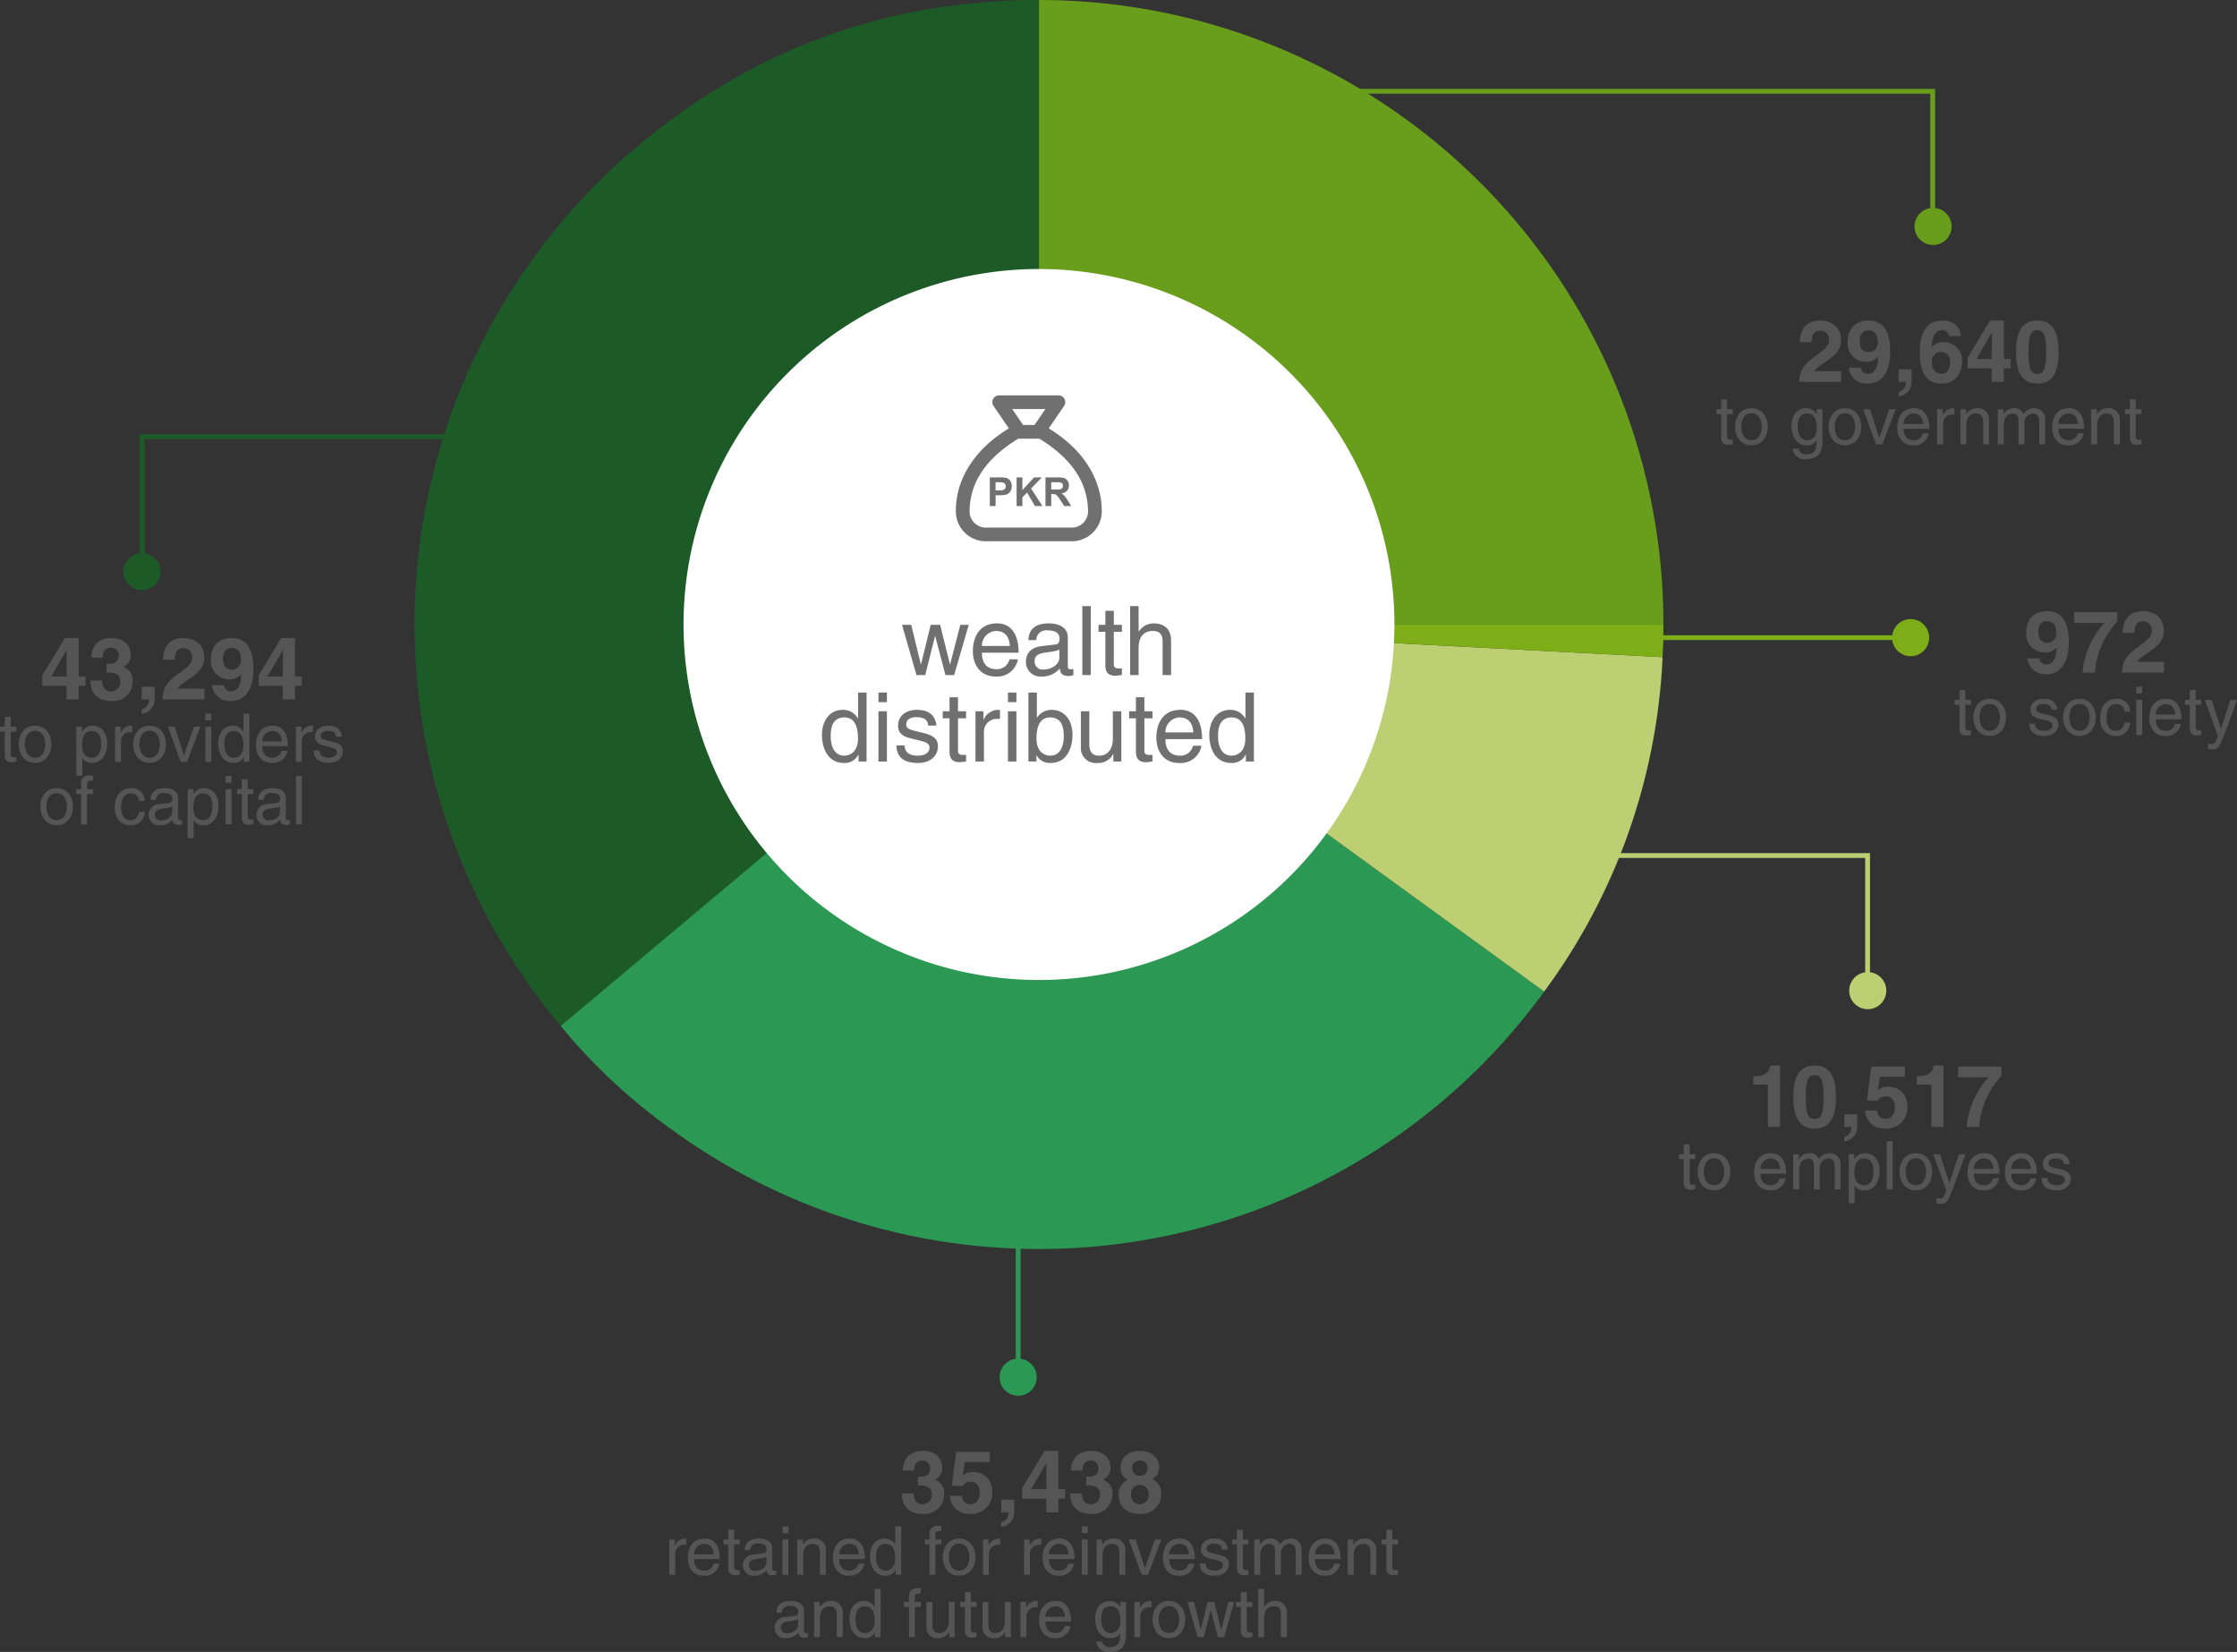 <svg xmlns="http://www.w3.org/2000/svg" width="465.719" height="343.879" viewBox="0 0 465.719 343.879">
  <rect x="0" y="0" width="465.719" height="343.879" fill="#333333" stroke="none"/>
  <g id="Group_1559" data-name="Group 1559" transform="translate(-4375.153 -6014)">
    <g id="Group_1524" data-name="Group 1524" transform="translate(4461.458 6014)">
      <g id="Group_338" data-name="Group 338" transform="translate(0 0)">
        <g id="Group_337" data-name="Group 337">
          <path id="Path_6915" data-name="Path 6915" d="M774.057,1518.4l-99.584,83.561A130,130,0,0,1,690.5,1418.814c24.2-20.3,51.97-30.412,83.561-30.412Z" transform="translate(-644.056 -1388.401)" fill="#1c5b27"/>
        </g>
      </g>
      <g id="Group_340" data-name="Group 340" transform="translate(30.418 129.999)">
        <g id="Group_339" data-name="Group 339">
          <path id="Path_6916" data-name="Path 6916" d="M758.259,1450.881l105.173,76.41a130,130,0,0,1-181.582,28.761,120.058,120.058,0,0,1-23.174-21.609Z" transform="translate(-658.675 -1450.881)" fill="#2b9953"/>
        </g>
      </g>
      <g id="Group_342" data-name="Group 342" transform="translate(130.002 129.999)">
        <g id="Group_341" data-name="Group 341">
          <path id="Path_6917" data-name="Path 6917" d="M706.537,1450.881l129.822,6.8a126.564,126.564,0,0,1-24.649,69.608Z" transform="translate(-706.537 -1450.881)" fill="#bccf73"/>
        </g>
      </g>
      <g id="Group_344" data-name="Group 344" transform="translate(130.002 129.999)">
        <g id="Group_343" data-name="Group 343">
          <path id="Path_6918" data-name="Path 6918" d="M706.537,1450.881h130c0,2.872-.027,3.935-.177,6.8Z" transform="translate(-706.537 -1450.881)" fill="#7dae17"/>
        </g>
      </g>
      <g id="Group_346" data-name="Group 346" transform="translate(130.002 0)">
        <g id="Group_345" data-name="Group 345">
          <path id="Path_6919" data-name="Path 6919" d="M706.537,1518.4v-130a130,130,0,0,1,130,130h-130Z" transform="translate(-706.537 -1388.401)" fill="#689e1c"/>
        </g>
      </g>
    </g>
    <path id="Path_32399" data-name="Path 32399" d="M74,0A74,74,0,1,1,0,74,74,74,0,0,1,74,0Z" transform="translate(4517.458 6070)" fill="#fff"/>
    <path id="Path_32400" data-name="Path 32400" d="M-21.64-8.1h.04L-19.48,0h1.82l3.04-10.46h-1.76L-18.5-2.24h-.04l-2.04-8.22h-1.96l-2.02,8.22h-.04l-2-8.22h-1.92L-25.5,0h1.82Zm15.5,4.82a2.657,2.657,0,0,1-2.7,2.06c-2.02,0-3.04-1.26-3.04-3.44h7.64c0-3.7-1.48-6.1-4.5-6.1-3.46,0-5.02,2.58-5.02,5.82C-13.76-1.92-12.02.3-9.08.3A4.5,4.5,0,0,0-6.24-.42,4.521,4.521,0,0,0-4.38-3.28Zm-5.74-2.78a3.071,3.071,0,0,1,2.9-3.12c2.14,0,2.82,1.5,2.92,3.12ZM-.58-7.28A2.083,2.083,0,0,1,1.82-9.3c1.66,0,2.46.6,2.46,1.7,0,1.04-.5,1.2-.92,1.24L.46-6c-2.92.36-3.18,2.4-3.18,3.28A3.015,3.015,0,0,0,.56.3,4.756,4.756,0,0,0,4.34-1.4C4.4-.6,4.64.2,6.2.2A3.253,3.253,0,0,0,7.16,0V-1.28a3.34,3.34,0,0,1-.58.08C6.22-1.2,6-1.38,6-1.82V-7.84c0-2.68-3.04-2.92-3.88-2.92-2.58,0-4.24.98-4.32,3.48ZM4.24-3.62c0,1.4-1.6,2.46-3.24,2.46A1.653,1.653,0,0,1-.9-2.98C-.9-4.3.48-4.56,1.34-4.68c2.18-.28,2.62-.44,2.9-.66Zm6.54-10.74H9.02V0h1.76ZM17.26-9v-1.46H15.58v-2.92H13.82v2.92H12.4V-9h1.42v6.9c0,1.26.38,2.24,2.12,2.24.18,0,.68-.08,1.32-.14V-1.38h-.62c-.36,0-1.06,0-1.06-.82V-9ZM27.5-7.12c0-2.98-2.04-3.64-3.66-3.64a3.7,3.7,0,0,0-3.06,1.7h-.04v-5.3H18.98V0h1.76V-5.7c0-2.64,1.48-3.48,2.92-3.48,1.68,0,2.08.92,2.08,2.34V0H27.5ZM-35.9,3.64h-1.76V8.88l-.04.14a3.537,3.537,0,0,0-3.12-1.78c-2.78,0-4.36,2.28-4.36,5.22,0,2.5,1.04,5.84,4.6,5.84a3.151,3.151,0,0,0,2.98-1.74h.04V18h1.66Zm-7.46,9.1c0-1.34.14-3.92,2.86-3.92,2.54,0,2.82,2.74,2.82,4.44,0,2.78-1.74,3.52-2.86,3.52C-42.46,16.78-43.36,15.04-43.36,12.74Zm11.7-5.2h-1.76V18h1.76Zm0-1.9v-2h-1.76v2Zm10.28,4.88c0-.52-.26-3.28-4-3.28-2.06,0-3.96,1.04-3.96,3.34,0,1.44.96,2.18,2.42,2.54l2.04.5c1.5.38,2.08.66,2.08,1.5,0,1.16-1.14,1.66-2.4,1.66-2.48,0-2.72-1.32-2.78-2.14h-1.7c.06,1.26.36,3.66,4.5,3.66,2.36,0,4.14-1.3,4.14-3.46,0-1.42-.76-2.22-2.94-2.76l-1.76-.44c-1.36-.34-1.9-.54-1.9-1.4,0-1.3,1.54-1.48,2.08-1.48,2.22,0,2.46,1.1,2.48,1.76ZM-15.18,9V7.54h-1.68V4.62h-1.76V7.54h-1.42V9h1.42v6.9c0,1.26.38,2.24,2.12,2.24.18,0,.68-.08,1.32-.14V16.62h-.62c-.36,0-1.06,0-1.06-.82V9Zm3.72,2.92a2.659,2.659,0,0,1,2.68-2.8h.66V7.3a1.423,1.423,0,0,0-.46-.06,3.4,3.4,0,0,0-2.94,2.04h-.04V7.54h-1.66V18h1.76ZM-4.7,7.54H-6.46V18H-4.7Zm0-1.9v-2H-6.46v2ZM-.54,18V16.7H-.5a3.124,3.124,0,0,0,2.88,1.6c3.56,0,4.6-3.34,4.6-5.84,0-2.94-1.58-5.22-4.36-5.22A3.566,3.566,0,0,0-.4,8.86H-.44V3.64H-2.2V18Zm5.7-5.26c0,2.3-.9,4.04-2.82,4.04-1.12,0-2.86-.74-2.86-3.52,0-1.7.28-4.44,2.82-4.44C5.02,8.82,5.16,11.4,5.16,12.74ZM17.14,18V7.54H15.38V13.3c0,1.52-.66,3.48-2.88,3.48-1.14,0-2.02-.58-2.02-2.3V7.54H8.72v7.52a3.083,3.083,0,0,0,3.4,3.24,3.449,3.449,0,0,0,3.32-1.86l.04.04V18Zm6.48-9V7.54H21.94V4.62H20.18V7.54H18.76V9h1.42v6.9c0,1.26.38,2.24,2.12,2.24.18,0,.68-.08,1.32-.14V16.62H23c-.36,0-1.06,0-1.06-.82V9Zm8.44,5.72a2.657,2.657,0,0,1-2.7,2.06c-2.02,0-3.04-1.26-3.04-3.44h7.64c0-3.7-1.48-6.1-4.5-6.1-3.46,0-5.02,2.58-5.02,5.82,0,3.02,1.74,5.24,4.68,5.24a4.353,4.353,0,0,0,4.7-3.58Zm-5.74-2.78a3.071,3.071,0,0,1,2.9-3.12c2.14,0,2.82,1.5,2.92,3.12Zm18.42-8.3H42.98V8.88l-.04.14a3.537,3.537,0,0,0-3.12-1.78c-2.78,0-4.36,2.28-4.36,5.22,0,2.5,1.04,5.84,4.6,5.84a3.151,3.151,0,0,0,2.98-1.74h.04V18h1.66Zm-7.46,9.1c0-1.34.14-3.92,2.86-3.92,2.54,0,2.82,2.74,2.82,4.44,0,2.78-1.74,3.52-2.86,3.52C38.18,16.78,37.28,15.04,37.28,12.74Z" transform="translate(4591.458 6154.523)" fill="#707070"/>
    <path id="Path_32401" data-name="Path 32401" d="M-24.462-8.262c.018-.936.072-2.394,1.836-2.394a1.727,1.727,0,0,1,1.764,1.818c0,1.44-.918,2.088-3.222,3.762C-26.856-3.06-26.964-1.494-27.054,0h8.73V-2.232h-5.544c.288-.594,1.17-1.17,2.862-2.358,1.242-.846,2.664-1.962,2.664-4.158,0-2.592-1.944-4.032-4.392-4.032-1.134,0-4.176.36-4.176,4.518Zm10.008-.288c0-1.836,1.17-2.16,1.818-2.16,1.3,0,1.926.9,1.926,2.358A1.9,1.9,0,0,1-12.564-6.21C-13.518-6.21-14.454-6.624-14.454-8.55Zm-2.268,5.6A3.664,3.664,0,0,0-12.762.342c2.3,0,4.644-1.6,4.644-6.552,0-1.8-.072-6.57-4.5-6.57-2.5,0-4.356,1.458-4.356,4.59a3.783,3.783,0,0,0,3.87,4,2.769,2.769,0,0,0,2.43-1.08l.036.036c-.018,2.682-1.062,3.564-2.106,3.564a1.364,1.364,0,0,1-1.476-1.26v-.018Zm13.068.324h-2.7V0h1.512A1.953,1.953,0,0,1-6.354,2.07v.954h.018A3.07,3.07,0,0,0-3.654-.36ZM6.606-9.54a3.471,3.471,0,0,0-1.188-2.412,4.481,4.481,0,0,0-2.61-.828c-4.428,0-4.752,4.266-4.752,6.7,0,3.186.756,6.426,4.626,6.426C5.148.342,6.858-1.53,6.858-4.32A3.78,3.78,0,0,0,2.952-8.262,2.682,2.682,0,0,0,.558-7.2L.522-7.236c.09-1.656.468-3.528,2.106-3.528A1.311,1.311,0,0,1,4.1-9.54ZM4.338-4.1c0,1.728-.846,2.43-1.764,2.43a2.1,2.1,0,0,1-2-2.376A1.913,1.913,0,0,1,2.5-6.246,1.874,1.874,0,0,1,4.338-4.1Zm5.508-.684,3.2-5.49h.036c0,.4-.054,2.394-.054,5.49Zm7.128,0H15.552V-12.78H12.69L7.992-5v2.178h5.04V0h2.52V-2.826h1.422Zm1.116-1.44c0,4.482,1.422,6.57,4.428,6.57s4.428-2.088,4.428-6.57-1.422-6.552-4.428-6.552S18.09-10.71,18.09-6.228Zm2.592,0c0-3.294.4-4.536,1.836-4.536s1.836,1.242,1.836,4.536-.4,4.554-1.836,4.554S20.682-2.934,20.682-6.228ZM-40.9,6.7V5.678h-1.176V3.634h-1.232V5.678H-44.3V6.7h.994v4.83c0,.882.266,1.568,1.484,1.568.126,0,.476-.056.924-.1v-.966h-.434c-.252,0-.742,0-.742-.574V6.7Zm.5,2.632c0,1.89,1.064,3.864,3.4,3.864s3.4-1.974,3.4-3.864-1.064-3.864-3.4-3.864S-40.4,7.442-40.4,9.332Zm1.274,0c0-.98.364-2.8,2.128-2.8s2.128,1.82,2.128,2.8-.364,2.8-2.128,2.8S-39.123,10.312-39.123,9.332Zm11.746-.014c0-.938.1-2.744,2-2.744,1.778,0,1.974,1.918,1.974,3.108,0,1.946-1.218,2.464-2,2.464C-26.747,12.146-27.377,10.928-27.377,9.318Zm5.152-3.64h-1.162V6.714h-.028A2.476,2.476,0,0,0-25.6,5.468c-1.946,0-3.052,1.6-3.052,3.654,0,1.75.728,4.088,3.22,4.088a2.2,2.2,0,0,0,1.946-.98v-.056h.028v.308c0,.868.042,2.576-2.086,2.576A1.505,1.505,0,0,1-27.195,13.9h-1.232a2.513,2.513,0,0,0,2.8,2.184c3.388,0,3.4-2.632,3.4-3.682Zm1.288,3.654c0,1.89,1.064,3.864,3.4,3.864s3.4-1.974,3.4-3.864-1.064-3.864-3.4-3.864S-20.937,7.442-20.937,9.332Zm1.274,0c0-.98.364-2.8,2.128-2.8s2.128,1.82,2.128,2.8-.364,2.8-2.128,2.8S-19.663,10.312-19.663,9.332Zm9.282,2.31h-.028l-1.9-5.964h-1.428L-11.067,13h1.316l2.786-7.322H-8.309Zm9.072-.938A1.86,1.86,0,0,1-3.2,12.146c-1.414,0-2.128-.882-2.128-2.408H.021c0-2.59-1.036-4.27-3.15-4.27-2.422,0-3.514,1.806-3.514,4.074,0,2.114,1.218,3.668,3.276,3.668a3.147,3.147,0,0,0,1.988-.5,3.165,3.165,0,0,0,1.3-2ZM-5.327,8.758A2.149,2.149,0,0,1-3.3,6.574c1.5,0,1.974,1.05,2.044,2.184Zm8.218-.014a1.861,1.861,0,0,1,1.876-1.96h.462V5.51a1,1,0,0,0-.322-.042A2.379,2.379,0,0,0,2.849,6.9H2.821V5.678H1.659V13H2.891Zm9.576-.728A2.314,2.314,0,0,0,9.905,5.468,2.655,2.655,0,0,0,7.693,6.714H7.665V5.678H6.5V13H7.735V9.01c0-1.988,1.232-2.436,1.932-2.436,1.2,0,1.568.644,1.568,1.918V13h1.232ZM14.287,13h1.232V9.01c0-1.988,1.232-2.436,1.932-2.436.91,0,1.148.742,1.148,1.358V13h1.232V8.534a1.859,1.859,0,0,1,1.722-1.96c1.05,0,1.358.686,1.358,1.694V13h1.232V7.932a2.206,2.206,0,0,0-2.268-2.464,2.682,2.682,0,0,0-2.24,1.19,1.981,1.981,0,0,0-1.946-1.19,2.568,2.568,0,0,0-2.212,1.246h-.028V5.678H14.287Zm16.646-2.3a1.86,1.86,0,0,1-1.89,1.442c-1.414,0-2.128-.882-2.128-2.408h5.348c0-2.59-1.036-4.27-3.15-4.27-2.422,0-3.514,1.806-3.514,4.074,0,2.114,1.218,3.668,3.276,3.668a3.047,3.047,0,0,0,3.29-2.506ZM26.915,8.758a2.149,2.149,0,0,1,2.03-2.184c1.5,0,1.974,1.05,2.044,2.184ZM39.7,8.016a2.314,2.314,0,0,0-2.562-2.548,2.655,2.655,0,0,0-2.212,1.246H34.9V5.678H33.733V13h1.232V9.01c0-1.988,1.232-2.436,1.932-2.436,1.2,0,1.568.644,1.568,1.918V13H39.7ZM44.205,6.7V5.678H43.029V3.634H41.8V5.678H40.8V6.7H41.8v4.83c0,.882.266,1.568,1.484,1.568.126,0,.476-.056.924-.1v-.966h-.434c-.252,0-.742,0-.742-.574V6.7Z" transform="translate(4776.785 6093.5)" fill="#555"/>
    <path id="Path_32402" data-name="Path 32402" d="M-23.688-5.6c1.17,0,2.862.072,2.862,1.818a1.878,1.878,0,0,1-1.89,2.106c-1.692,0-1.872-1.548-1.872-2.232l.018-.018h-2.466c0,4,3.24,4.266,4.446,4.266A4.063,4.063,0,0,0-18.234-3.78,2.856,2.856,0,0,0-20.16-6.75v-.036a2.623,2.623,0,0,0,1.53-2.43c0-2.7-2.25-3.564-3.96-3.564-2.88,0-4.23,1.71-4.23,4.1h2.34c0-.45,0-2.088,1.728-2.088a1.536,1.536,0,0,1,1.6,1.638c0,1.656-1.386,1.728-2.142,1.728h-.4Zm9.756-4.842h5.2v-2.124h-7.02l-.882,7.02,2.25.108a1.777,1.777,0,0,1,1.692-.918c1.332,0,1.872,1.152,1.872,2.286,0,1.368-.7,2.394-1.908,2.394A1.7,1.7,0,0,1-14.508-3.42h-2.52A3.9,3.9,0,0,0-12.87.342a4.319,4.319,0,0,0,4.644-4.59A3.847,3.847,0,0,0-12.1-8.37a3.514,3.514,0,0,0-2.286.7ZM-3.654-2.628h-2.7V0h1.512A1.953,1.953,0,0,1-6.354,2.07v.954h.018A3.07,3.07,0,0,0-3.654-.36Zm3.492-2.16,3.2-5.49h.036c0,.4-.054,2.394-.054,5.49Zm7.128,0H5.544V-12.78H2.682L-2.016-5v2.178h5.04V0h2.52V-2.826H6.966ZM11.34-5.6c1.17,0,2.862.072,2.862,1.818a1.878,1.878,0,0,1-1.89,2.106c-1.692,0-1.872-1.548-1.872-2.232l.018-.018H7.992c0,4,3.24,4.266,4.446,4.266A4.063,4.063,0,0,0,16.794-3.78a2.856,2.856,0,0,0-1.926-2.97v-.036a2.623,2.623,0,0,0,1.53-2.43c0-2.7-2.25-3.564-3.96-3.564-2.88,0-4.23,1.71-4.23,4.1h2.34c0-.45,0-2.088,1.728-2.088a1.536,1.536,0,0,1,1.6,1.638c0,1.656-1.386,1.728-2.142,1.728h-.4Zm11.2-2A1.574,1.574,0,0,1,20.9-9.18a1.527,1.527,0,0,1,1.728-1.584A1.478,1.478,0,0,1,24.1-9.18,1.478,1.478,0,0,1,22.536-7.6Zm4.41,3.8a3.041,3.041,0,0,0-1.908-3.078A2.732,2.732,0,0,0,26.514-9.45c0-1.764-1.4-3.33-4.05-3.33-2.232,0-3.978,1.314-3.978,3.492a2.6,2.6,0,0,0,1.548,2.5,3.236,3.236,0,0,0-1.944,3.24C18.09-1.8,19.224.342,22.518.342A4.093,4.093,0,0,0,26.946-3.8Zm-2.592.108a1.858,1.858,0,0,1-1.818,2.016,1.82,1.82,0,0,1-1.854-2.034,1.77,1.77,0,0,1,1.8-1.98A1.824,1.824,0,0,1,24.354-3.69ZM-74.235,8.744a1.861,1.861,0,0,1,1.876-1.96h.462V5.51a1,1,0,0,0-.322-.042A2.379,2.379,0,0,0-74.277,6.9h-.028V5.678h-1.162V13h1.232Zm7.966,1.96a1.86,1.86,0,0,1-1.89,1.442c-1.414,0-2.128-.882-2.128-2.408h5.348c0-2.59-1.036-4.27-3.15-4.27-2.422,0-3.514,1.806-3.514,4.074,0,2.114,1.218,3.668,3.276,3.668a3.147,3.147,0,0,0,1.988-.5,3.165,3.165,0,0,0,1.3-2Zm-4.018-1.946a2.149,2.149,0,0,1,2.03-2.184c1.5,0,1.974,1.05,2.044,2.184ZM-60.781,6.7V5.678h-1.176V3.634h-1.232V5.678h-.994V6.7h.994v4.83c0,.882.266,1.568,1.484,1.568.126,0,.476-.056.924-.1v-.966h-.434c-.252,0-.742,0-.742-.574V6.7Zm2.156,1.2a1.458,1.458,0,0,1,1.68-1.414c1.162,0,1.722.42,1.722,1.19,0,.728-.35.84-.644.868L-57.9,8.8a2.2,2.2,0,0,0-2.226,2.3,2.11,2.11,0,0,0,2.3,2.114,3.329,3.329,0,0,0,2.646-1.19c.042.56.21,1.12,1.3,1.12a2.277,2.277,0,0,0,.672-.14v-.9a2.338,2.338,0,0,1-.406.056c-.252,0-.406-.126-.406-.434V7.512c0-1.876-2.128-2.044-2.716-2.044-1.806,0-2.968.686-3.024,2.436Zm3.374,2.562c0,.98-1.12,1.722-2.268,1.722a1.157,1.157,0,0,1-1.33-1.274c0-.924.966-1.106,1.568-1.19,1.526-.2,1.834-.308,2.03-.462Zm4.578-4.788H-51.9V13h1.232Zm0-1.33v-1.4H-51.9v1.4Zm7.812,3.668a2.314,2.314,0,0,0-2.562-2.548,2.655,2.655,0,0,0-2.212,1.246h-.028V5.678h-1.162V13h1.232V9.01c0-1.988,1.232-2.436,1.932-2.436,1.2,0,1.568.644,1.568,1.918V13h1.232Zm6.8,2.688a1.86,1.86,0,0,1-1.89,1.442c-1.414,0-2.128-.882-2.128-2.408h5.348c0-2.59-1.036-4.27-3.15-4.27-2.422,0-3.514,1.806-3.514,4.074,0,2.114,1.218,3.668,3.276,3.668a3.147,3.147,0,0,0,1.988-.5,3.165,3.165,0,0,0,1.3-2Zm-4.018-1.946a2.149,2.149,0,0,1,2.03-2.184c1.5,0,1.974,1.05,2.044,2.184Zm12.894-5.81h-1.232V6.616l-.028.1a2.476,2.476,0,0,0-2.184-1.246c-1.946,0-3.052,1.6-3.052,3.654,0,1.75.728,4.088,3.22,4.088a2.206,2.206,0,0,0,2.086-1.218h.028V13h1.162ZM-32.4,9.318c0-.938.1-2.744,2-2.744,1.778,0,1.974,1.918,1.974,3.108,0,1.946-1.218,2.464-2,2.464C-31.773,12.146-32.4,10.928-32.4,9.318ZM-18.823,6.7V5.678h-1.232v-.91c0-.588.2-.854.728-.854.154,0,.35.014.5.028V2.836c-.2-.014-.378-.028-.56-.028-1.2,0-1.9.5-1.9,1.61v1.26h-1.008V6.7h1.008V13h1.232V6.7Zm.294,2.632c0,1.89,1.064,3.864,3.4,3.864s3.4-1.974,3.4-3.864-1.064-3.864-3.4-3.864S-18.529,7.442-18.529,9.332Zm1.274,0c0-.98.364-2.8,2.128-2.8S-13,8.352-13,9.332s-.364,2.8-2.128,2.8S-17.255,10.312-17.255,9.332Zm8.33-.588a1.861,1.861,0,0,1,1.876-1.96h.462V5.51a1,1,0,0,0-.322-.042A2.379,2.379,0,0,0-8.967,6.9H-9V5.678h-1.162V13h1.232Zm8.554,0a1.861,1.861,0,0,1,1.876-1.96h.462V5.51a1,1,0,0,0-.322-.042A2.379,2.379,0,0,0-.413,6.9H-.441V5.678H-1.6V13H-.371ZM7.6,10.7a1.86,1.86,0,0,1-1.89,1.442c-1.414,0-2.128-.882-2.128-2.408H8.925c0-2.59-1.036-4.27-3.15-4.27-2.422,0-3.514,1.806-3.514,4.074,0,2.114,1.218,3.668,3.276,3.668a3.147,3.147,0,0,0,1.988-.5,3.165,3.165,0,0,0,1.3-2ZM3.577,8.758a2.149,2.149,0,0,1,2.03-2.184c1.5,0,1.974,1.05,2.044,2.184Zm8.078-3.08H10.423V13h1.232Zm0-1.33v-1.4H10.423v1.4Zm7.812,3.668a2.314,2.314,0,0,0-2.562-2.548,2.655,2.655,0,0,0-2.212,1.246h-.028V5.678H13.5V13h1.232V9.01c0-1.988,1.232-2.436,1.932-2.436,1.2,0,1.568.644,1.568,1.918V13h1.232Zm4.1,3.626h-.028l-1.9-5.964H20.209L22.883,13H24.2l2.786-7.322H25.641Zm9.072-.938a1.86,1.86,0,0,1-1.89,1.442c-1.414,0-2.128-.882-2.128-2.408h5.348c0-2.59-1.036-4.27-3.15-4.27-2.422,0-3.514,1.806-3.514,4.074,0,2.114,1.218,3.668,3.276,3.668a3.047,3.047,0,0,0,3.29-2.506ZM28.623,8.758a2.149,2.149,0,0,1,2.03-2.184c1.5,0,1.974,1.05,2.044,2.184Zm12.166-.994c0-.364-.182-2.3-2.8-2.3-1.442,0-2.772.728-2.772,2.338,0,1.008.672,1.526,1.694,1.778l1.428.35c1.05.266,1.456.462,1.456,1.05,0,.812-.8,1.162-1.68,1.162-1.736,0-1.9-.924-1.946-1.5h-1.19c.042.882.252,2.562,3.15,2.562,1.652,0,2.9-.91,2.9-2.422,0-.994-.532-1.554-2.058-1.932l-1.232-.308c-.952-.238-1.33-.378-1.33-.98,0-.91,1.078-1.036,1.456-1.036,1.554,0,1.722.77,1.736,1.232ZM45.129,6.7V5.678H43.953V3.634H42.721V5.678h-.994V6.7h.994v4.83c0,.882.266,1.568,1.484,1.568.126,0,.476-.056.924-.1v-.966H44.7c-.252,0-.742,0-.742-.574V6.7Zm1.2,6.3h1.232V9.01c0-1.988,1.232-2.436,1.932-2.436.91,0,1.148.742,1.148,1.358V13h1.232V8.534A1.859,1.859,0,0,1,53.6,6.574c1.05,0,1.358.686,1.358,1.694V13h1.232V7.932a2.206,2.206,0,0,0-2.268-2.464,2.682,2.682,0,0,0-2.24,1.19,1.981,1.981,0,0,0-1.946-1.19,2.568,2.568,0,0,0-2.212,1.246H47.5V5.678H46.333Zm16.646-2.3a1.86,1.86,0,0,1-1.89,1.442c-1.414,0-2.128-.882-2.128-2.408h5.348c0-2.59-1.036-4.27-3.15-4.27-2.422,0-3.514,1.806-3.514,4.074,0,2.114,1.218,3.668,3.276,3.668a3.047,3.047,0,0,0,3.29-2.506ZM58.961,8.758a2.149,2.149,0,0,1,2.03-2.184c1.5,0,1.974,1.05,2.044,2.184Zm12.782-.742a2.314,2.314,0,0,0-2.562-2.548,2.655,2.655,0,0,0-2.212,1.246h-.028V5.678H65.779V13h1.232V9.01c0-1.988,1.232-2.436,1.932-2.436,1.2,0,1.568.644,1.568,1.918V13h1.232ZM76.251,6.7V5.678H75.075V3.634H73.843V5.678h-.994V6.7h.994v4.83c0,.882.266,1.568,1.484,1.568.126,0,.476-.056.924-.1v-.966h-.434c-.252,0-.742,0-.742-.574V6.7ZM-52.017,20.9a1.458,1.458,0,0,1,1.68-1.414c1.162,0,1.722.42,1.722,1.19,0,.728-.35.84-.644.868l-2.03.252a2.2,2.2,0,0,0-2.226,2.3,2.11,2.11,0,0,0,2.3,2.114,3.329,3.329,0,0,0,2.646-1.19c.042.56.21,1.12,1.3,1.12A2.277,2.277,0,0,0-46.6,26v-.9a2.338,2.338,0,0,1-.406.056c-.252,0-.406-.126-.406-.434V20.512c0-1.876-2.128-2.044-2.716-2.044-1.806,0-2.968.686-3.024,2.436Zm3.374,2.562c0,.98-1.12,1.722-2.268,1.722a1.157,1.157,0,0,1-1.33-1.274c0-.924.966-1.106,1.568-1.19,1.526-.2,1.834-.308,2.03-.462Zm9.282-2.45a2.314,2.314,0,0,0-2.562-2.548,2.655,2.655,0,0,0-2.212,1.246h-.028V18.678h-1.162V26h1.232V22.01c0-1.988,1.232-2.436,1.932-2.436,1.2,0,1.568.644,1.568,1.918V26h1.232Zm7.9-5.068H-32.7v3.668l-.028.1a2.476,2.476,0,0,0-2.184-1.246c-1.946,0-3.052,1.6-3.052,3.654,0,1.75.728,4.088,3.22,4.088a2.206,2.206,0,0,0,2.086-1.218h.028V26h1.162Zm-5.222,6.37c0-.938.1-2.744,2-2.744,1.778,0,1.974,1.918,1.974,3.108,0,1.946-1.218,2.464-2,2.464C-36.057,25.146-36.687,23.928-36.687,22.318Zm13.58-2.618V18.678h-1.232v-.91c0-.588.2-.854.728-.854.154,0,.35.014.5.028V15.836c-.2-.014-.378-.028-.56-.028-1.2,0-1.9.5-1.9,1.61v1.26h-1.008V19.7h1.008V26h1.232V19.7Zm7.07,6.3V18.678h-1.232V22.71c0,1.064-.462,2.436-2.016,2.436-.8,0-1.414-.406-1.414-1.61V18.678h-1.232v5.264a2.158,2.158,0,0,0,2.38,2.268,2.414,2.414,0,0,0,2.324-1.3l.028.028V26Zm4.536-6.3V18.678h-1.176V16.634h-1.232v2.044H-14.9V19.7h.994v4.83c0,.882.266,1.568,1.484,1.568.126,0,.476-.056.924-.1v-.966h-.434c-.252,0-.742,0-.742-.574V19.7Zm7.14,6.3V18.678H-5.593V22.71c0,1.064-.462,2.436-2.016,2.436-.8,0-1.414-.406-1.414-1.61V18.678h-1.232v5.264a2.158,2.158,0,0,0,2.38,2.268,2.414,2.414,0,0,0,2.324-1.3l.028.028V26Zm3.248-4.256a1.861,1.861,0,0,1,1.876-1.96h.462V18.51A1,1,0,0,0,.9,18.468,2.379,2.379,0,0,0-1.155,19.9h-.028V18.678H-2.345V26h1.232ZM6.853,23.7a1.86,1.86,0,0,1-1.89,1.442c-1.414,0-2.128-.882-2.128-2.408H8.183c0-2.59-1.036-4.27-3.15-4.27-2.422,0-3.514,1.806-3.514,4.074,0,2.114,1.218,3.668,3.276,3.668a3.147,3.147,0,0,0,1.988-.5,3.165,3.165,0,0,0,1.3-2ZM2.835,21.758a2.149,2.149,0,0,1,2.03-2.184c1.5,0,1.974,1.05,2.044,2.184Zm11.634.56c0-.938.1-2.744,2-2.744,1.778,0,1.974,1.918,1.974,3.108,0,1.946-1.218,2.464-2,2.464C15.1,25.146,14.469,23.928,14.469,22.318Zm5.152-3.64H18.459v1.036h-.028a2.476,2.476,0,0,0-2.184-1.246c-1.946,0-3.052,1.6-3.052,3.654,0,1.75.728,4.088,3.22,4.088a2.2,2.2,0,0,0,1.946-.98v-.056h.028v.308c0,.868.042,2.576-2.086,2.576A1.505,1.505,0,0,1,14.651,26.9H13.419a2.513,2.513,0,0,0,2.8,2.184c3.388,0,3.4-2.632,3.4-3.682Zm2.968,3.066a1.861,1.861,0,0,1,1.876-1.96h.462V18.51a1,1,0,0,0-.322-.042A2.379,2.379,0,0,0,22.547,19.9h-.028V18.678H21.357V26h1.232Zm2.562.588c0,1.89,1.064,3.864,3.4,3.864s3.4-1.974,3.4-3.864-1.064-3.864-3.4-3.864S25.151,20.442,25.151,22.332Zm1.274,0c0-.98.364-2.8,2.128-2.8s2.128,1.82,2.128,2.8-.364,2.8-2.128,2.8S26.425,23.312,26.425,22.332Zm10.822-2h.028L38.759,26h1.274l2.128-7.322H40.929l-1.484,5.754h-.028l-1.428-5.754H36.617L35.2,24.432h-.028l-1.4-5.754H32.431L34.545,26h1.274Zm8.694-.63V18.678H44.765V16.634H43.533v2.044h-.994V19.7h.994v4.83c0,.882.266,1.568,1.484,1.568.126,0,.476-.056.924-.1v-.966h-.434c-.252,0-.742,0-.742-.574V19.7Zm7.168,1.316a2.314,2.314,0,0,0-2.562-2.548,2.586,2.586,0,0,0-2.142,1.19h-.028v-3.71H47.145V26h1.232V22.01c0-1.848,1.036-2.436,2.044-2.436,1.176,0,1.456.644,1.456,1.638V26h1.232Z" transform="translate(4589.953 6328.799)" fill="#555"/>
    <path id="Path_32403" data-name="Path 32403" d="M-11.952-8.55c0-1.836,1.17-2.16,1.818-2.16,1.3,0,1.926.9,1.926,2.358A1.9,1.9,0,0,1-10.062-6.21C-11.016-6.21-11.952-6.624-11.952-8.55Zm-2.268,5.6A3.664,3.664,0,0,0-10.26.342c2.3,0,4.644-1.6,4.644-6.552,0-1.8-.072-6.57-4.5-6.57-2.5,0-4.356,1.458-4.356,4.59a3.783,3.783,0,0,0,3.87,4,2.769,2.769,0,0,0,2.43-1.08l.036.036C-8.154-2.556-9.2-1.674-10.242-1.674a1.364,1.364,0,0,1-1.476-1.26v-.018ZM4.5-12.564h-9l-.054,2.232H1.8A17.783,17.783,0,0,0-2.754,0H-.162A17.432,17.432,0,0,1,4.5-10.62Zm3.564,4.3c.018-.936.072-2.394,1.836-2.394a1.727,1.727,0,0,1,1.764,1.818c0,1.44-.918,2.088-3.222,3.762C5.67-3.06,5.562-1.494,5.472,0H14.2V-2.232H8.658c.288-.594,1.17-1.17,2.862-2.358,1.242-.846,2.664-1.962,2.664-4.158,0-2.592-1.944-4.032-4.392-4.032-1.134,0-4.176.36-4.176,4.518ZM-25.97,6.7V5.678h-1.176V3.634h-1.232V5.678h-.994V6.7h.994v4.83c0,.882.266,1.568,1.484,1.568.126,0,.476-.056.924-.1v-.966H-26.4c-.252,0-.742,0-.742-.574V6.7Zm.5,2.632c0,1.89,1.064,3.864,3.4,3.864s3.4-1.974,3.4-3.864-1.064-3.864-3.4-3.864S-25.466,7.442-25.466,9.332Zm1.274,0c0-.98.364-2.8,2.128-2.8s2.128,1.82,2.128,2.8-.364,2.8-2.128,2.8S-24.192,10.312-24.192,9.332Zm16.17-1.568c0-.364-.182-2.3-2.8-2.3-1.442,0-2.772.728-2.772,2.338,0,1.008.672,1.526,1.694,1.778l1.428.35c1.05.266,1.456.462,1.456,1.05,0,.812-.8,1.162-1.68,1.162-1.736,0-1.9-.924-1.946-1.5h-1.19c.042.882.252,2.562,3.15,2.562,1.652,0,2.9-.91,2.9-2.422,0-.994-.532-1.554-2.058-1.932l-1.232-.308c-.952-.238-1.33-.378-1.33-.98,0-.91,1.078-1.036,1.456-1.036,1.554,0,1.722.77,1.736,1.232ZM-6.79,9.332c0,1.89,1.064,3.864,3.4,3.864s3.4-1.974,3.4-3.864-1.064-3.864-3.4-3.864S-6.79,7.442-6.79,9.332Zm1.274,0c0-.98.364-2.8,2.128-2.8s2.128,1.82,2.128,2.8-.364,2.8-2.128,2.8S-5.516,10.312-5.516,9.332Zm12.7-1.19A2.641,2.641,0,0,0,4.438,5.468C2.016,5.468.924,7.274.924,9.542c0,2.114,1.218,3.668,3.276,3.668a2.9,2.9,0,0,0,2.982-2.8H5.992a1.864,1.864,0,0,1-1.75,1.736c-1.694,0-2-1.554-2-2.814,0-1.3.49-2.758,2.016-2.758A1.631,1.631,0,0,1,5.992,8.142ZM9.674,5.678H8.442V13H9.674Zm0-1.33v-1.4H8.442v1.4ZM16.506,10.7a1.86,1.86,0,0,1-1.89,1.442c-1.414,0-2.128-.882-2.128-2.408h5.348c0-2.59-1.036-4.27-3.15-4.27-2.422,0-3.514,1.806-3.514,4.074,0,2.114,1.218,3.668,3.276,3.668a3.047,3.047,0,0,0,3.29-2.506ZM12.488,8.758a2.149,2.149,0,0,1,2.03-2.184c1.5,0,1.974,1.05,2.044,2.184ZM21.994,6.7V5.678H20.818V3.634H19.586V5.678h-.994V6.7h.994v4.83c0,.882.266,1.568,1.484,1.568.126,0,.476-.056.924-.1v-.966H21.56c-.252,0-.742,0-.742-.574V6.7Zm4.1,4.942h-.028L24.122,5.678h-1.4L25.438,13.2c-.588,1.512-.658,1.694-1.3,1.694a2.157,2.157,0,0,1-.742-.126v1.12a1.816,1.816,0,0,0,.518.112c1.582,0,1.708-.168,2.87-3.136.938-2.394,1.778-4.788,2.632-7.182H28.056Z" transform="translate(4811.458 6154)" fill="#555"/>
    <path id="Path_32404" data-name="Path 32404" d="M-25.182-4.788l3.2-5.49h.036c0,.4-.054,2.394-.054,5.49Zm7.128,0h-1.422V-12.78h-2.862L-27.036-5v2.178H-22V0h2.52V-2.826h1.422Zm4.374-.81c1.17,0,2.862.072,2.862,1.818a1.878,1.878,0,0,1-1.89,2.106c-1.692,0-1.872-1.548-1.872-2.232l.018-.018h-2.466c0,4,3.24,4.266,4.446,4.266A4.063,4.063,0,0,0-8.226-3.78a2.856,2.856,0,0,0-1.926-2.97v-.036a2.623,2.623,0,0,0,1.53-2.43c0-2.7-2.25-3.564-3.96-3.564-2.88,0-4.23,1.71-4.23,4.1h2.34c0-.45,0-2.088,1.728-2.088a1.536,1.536,0,0,1,1.6,1.638c0,1.656-1.386,1.728-2.142,1.728h-.4Zm10.026,2.97h-2.7V0h1.512A1.953,1.953,0,0,1-6.354,2.07v.954h.018A3.07,3.07,0,0,0-3.654-.36ZM.558-8.262C.576-9.2.63-10.656,2.394-10.656A1.727,1.727,0,0,1,4.158-8.838C4.158-7.4,3.24-6.75.936-5.076-1.836-3.06-1.944-1.494-2.034,0H6.7V-2.232H1.152C1.44-2.826,2.322-3.4,4.014-4.59c1.242-.846,2.664-1.962,2.664-4.158,0-2.592-1.944-4.032-4.392-4.032-1.134,0-4.176.36-4.176,4.518ZM10.566-8.55c0-1.836,1.17-2.16,1.818-2.16,1.3,0,1.926.9,1.926,2.358A1.9,1.9,0,0,1,12.456-6.21C11.5-6.21,10.566-6.624,10.566-8.55ZM8.3-2.952A3.664,3.664,0,0,0,12.258.342c2.3,0,4.644-1.6,4.644-6.552,0-1.8-.072-6.57-4.5-6.57-2.5,0-4.356,1.458-4.356,4.59a3.783,3.783,0,0,0,3.87,4,2.769,2.769,0,0,0,2.43-1.08l.036.036c-.018,2.682-1.062,3.564-2.106,3.564A1.364,1.364,0,0,1,10.8-2.934v-.018ZM19.854-4.788l3.2-5.49h.036c0,.4-.054,2.394-.054,5.49Zm7.128,0H25.56V-12.78H22.7L18-5v2.178h5.04V0h2.52V-2.826h1.422ZM-32.445,6.7V5.678h-1.176V3.634h-1.232V5.678h-.994V6.7h.994v4.83c0,.882.266,1.568,1.484,1.568.126,0,.476-.056.924-.1v-.966h-.434c-.252,0-.742,0-.742-.574V6.7Zm.5,2.632c0,1.89,1.064,3.864,3.4,3.864s3.4-1.974,3.4-3.864-1.064-3.864-3.4-3.864S-31.941,7.442-31.941,9.332Zm1.274,0c0-.98.364-2.8,2.128-2.8s2.128,1.82,2.128,2.8-.364,2.8-2.128,2.8S-30.667,10.312-30.667,9.332Zm11.9.35c0-1.19.2-3.108,1.974-3.108,1.9,0,2,1.806,2,2.744,0,1.61-.63,2.828-1.974,2.828C-17.549,12.146-18.767,11.628-18.767,9.682ZM-19.943,15.9h1.232V12.23h.028a2.2,2.2,0,0,0,1.946.98c2.492,0,3.22-2.338,3.22-4.088,0-2.058-1.106-3.654-3.052-3.654a2.476,2.476,0,0,0-2.184,1.246h-.028V5.678h-1.162Zm9.282-7.154a1.861,1.861,0,0,1,1.876-1.96h.462V5.51a1,1,0,0,0-.322-.042A2.379,2.379,0,0,0-10.7,6.9h-.028V5.678h-1.162V13h1.232Zm2.562.588c0,1.89,1.064,3.864,3.4,3.864s3.4-1.974,3.4-3.864S-2.359,5.468-4.7,5.468-8.1,7.442-8.1,9.332Zm1.274,0c0-.98.364-2.8,2.128-2.8s2.128,1.82,2.128,2.8-.364,2.8-2.128,2.8S-6.825,10.312-6.825,9.332Zm9.282,2.31H2.429L.525,5.678H-.9L1.771,13H3.087L5.873,5.678H4.529Zm5.7-5.964H6.923V13H8.155Zm0-1.33v-1.4H6.923v1.4Zm7.924-1.4H14.847V6.616l-.028.1a2.476,2.476,0,0,0-2.184-1.246c-1.946,0-3.052,1.6-3.052,3.654,0,1.75.728,4.088,3.22,4.088a2.206,2.206,0,0,0,2.086-1.218h.028V13h1.162Zm-5.222,6.37c0-.938.1-2.744,2-2.744,1.778,0,1.974,1.918,1.974,3.108,0,1.946-1.218,2.464-2,2.464C11.487,12.146,10.857,10.928,10.857,9.318ZM22.771,10.7a1.86,1.86,0,0,1-1.89,1.442c-1.414,0-2.128-.882-2.128-2.408H24.1c0-2.59-1.036-4.27-3.15-4.27-2.422,0-3.514,1.806-3.514,4.074,0,2.114,1.218,3.668,3.276,3.668A3.047,3.047,0,0,0,24,10.7ZM18.753,8.758a2.149,2.149,0,0,1,2.03-2.184c1.5,0,1.974,1.05,2.044,2.184Zm8.218-.014a1.861,1.861,0,0,1,1.876-1.96h.462V5.51a1,1,0,0,0-.322-.042A2.379,2.379,0,0,0,26.929,6.9H26.9V5.678H25.739V13h1.232Zm8.33-.98c0-.364-.182-2.3-2.8-2.3-1.442,0-2.772.728-2.772,2.338,0,1.008.672,1.526,1.694,1.778l1.428.35c1.05.266,1.456.462,1.456,1.05,0,.812-.8,1.162-1.68,1.162-1.736,0-1.9-.924-1.946-1.5h-1.19c.042.882.252,2.562,3.15,2.562,1.652,0,2.9-.91,2.9-2.422,0-.994-.532-1.554-2.058-1.932l-1.232-.308c-.952-.238-1.33-.378-1.33-.98,0-.91,1.078-1.036,1.456-1.036,1.554,0,1.722.77,1.736,1.232ZM-27.454,22.332c0,1.89,1.064,3.864,3.4,3.864s3.4-1.974,3.4-3.864-1.064-3.864-3.4-3.864S-27.454,20.442-27.454,22.332Zm1.274,0c0-.98.364-2.8,2.128-2.8s2.128,1.82,2.128,2.8-.364,2.8-2.128,2.8S-26.18,23.312-26.18,22.332Zm9.688-2.632V18.678h-1.232v-.91c0-.588.2-.854.728-.854.154,0,.35.014.5.028V15.836c-.2-.014-.378-.028-.56-.028-1.2,0-1.9.5-1.9,1.61v1.26h-1.008V19.7h1.008V26h1.232V19.7ZM-5.7,21.142a2.641,2.641,0,0,0-2.744-2.674c-2.422,0-3.514,1.806-3.514,4.074,0,2.114,1.218,3.668,3.276,3.668A2.9,2.9,0,0,0-5.7,23.41h-1.19a1.864,1.864,0,0,1-1.75,1.736c-1.694,0-2-1.554-2-2.814,0-1.3.49-2.758,2.016-2.758a1.631,1.631,0,0,1,1.736,1.568Zm2.324-.238a1.458,1.458,0,0,1,1.68-1.414c1.162,0,1.722.42,1.722,1.19,0,.728-.35.84-.644.868l-2.03.252a2.2,2.2,0,0,0-2.226,2.3,2.11,2.11,0,0,0,2.3,2.114A3.329,3.329,0,0,0,.07,25.02c.042.56.21,1.12,1.3,1.12A2.277,2.277,0,0,0,2.044,26v-.9a2.338,2.338,0,0,1-.406.056c-.252,0-.406-.126-.406-.434V20.512c0-1.876-2.128-2.044-2.716-2.044-1.806,0-2.968.686-3.024,2.436ZM0,23.466c0,.98-1.12,1.722-2.268,1.722A1.157,1.157,0,0,1-3.6,23.914c0-.924.966-1.106,1.568-1.19C-.5,22.528-.2,22.416,0,22.262Zm4.4-.784c0-1.19.2-3.108,1.974-3.108,1.9,0,2,1.806,2,2.744,0,1.61-.63,2.828-1.974,2.828C5.614,25.146,4.4,24.628,4.4,22.682ZM3.22,28.9H4.452V25.23H4.48a2.2,2.2,0,0,0,1.946.98c2.492,0,3.22-2.338,3.22-4.088,0-2.058-1.106-3.654-3.052-3.654A2.476,2.476,0,0,0,4.41,19.714H4.382V18.678H3.22Zm9.142-10.22H11.13V26h1.232Zm0-1.33v-1.4H11.13v1.4ZM16.9,19.7V18.678H15.722V16.634H14.49v2.044H13.5V19.7h.994v4.83c0,.882.266,1.568,1.484,1.568.126,0,.476-.056.924-.1v-.966h-.434c-.252,0-.742,0-.742-.574V19.7Zm2.156,1.2a1.458,1.458,0,0,1,1.68-1.414c1.162,0,1.722.42,1.722,1.19,0,.728-.35.84-.644.868l-2.03.252a2.2,2.2,0,0,0-2.226,2.3,2.11,2.11,0,0,0,2.3,2.114A3.329,3.329,0,0,0,22.5,25.02c.042.56.21,1.12,1.3,1.12a2.277,2.277,0,0,0,.672-.14v-.9a2.338,2.338,0,0,1-.406.056c-.252,0-.406-.126-.406-.434V20.512c0-1.876-2.128-2.044-2.716-2.044-1.806,0-2.968.686-3.024,2.436Zm3.374,2.562c0,.98-1.12,1.722-2.268,1.722a1.157,1.157,0,0,1-1.33-1.274c0-.924.966-1.106,1.568-1.19,1.526-.2,1.834-.308,2.03-.462Zm4.578-7.518H25.774V26h1.232Z" transform="translate(4411 6159.591)" fill="#555"/>
    <path id="Path_32405" data-name="Path 32405" d="M-25.47-8.8h3.042V0h2.52V-12.78h-2.07c-.054.954-.7,2.214-3.132,2.214h-.36Zm8.352,2.574c0,4.482,1.422,6.57,4.428,6.57s4.428-2.088,4.428-6.57S-9.684-12.78-12.69-12.78-17.118-10.71-17.118-6.228Zm2.592,0c0-3.294.4-4.536,1.836-4.536s1.836,1.242,1.836,4.536-.4,4.554-1.836,4.554S-14.526-2.934-14.526-6.228Zm10.692,3.6h-2.7V0h1.512A1.953,1.953,0,0,1-6.534,2.07v.954h.018A3.07,3.07,0,0,0-3.834-.36ZM.9-10.44H6.1v-2.124H-.918L-1.8-5.544l2.25.108a1.777,1.777,0,0,1,1.692-.918c1.332,0,1.872,1.152,1.872,2.286,0,1.368-.7,2.394-1.908,2.394A1.7,1.7,0,0,1,.324-3.42H-2.2A3.9,3.9,0,0,0,1.962.342a4.319,4.319,0,0,0,4.644-4.59A3.847,3.847,0,0,0,2.736-8.37a3.514,3.514,0,0,0-2.286.7ZM8.568-8.8H11.61V0h2.52V-12.78H12.06c-.054.954-.7,2.214-3.132,2.214h-.36Zm17.64-3.762h-9l-.054,2.232h6.354A17.783,17.783,0,0,0,18.954,0h2.592a17.432,17.432,0,0,1,4.662-10.62ZM-37.541,6.7V5.678h-1.176V3.634h-1.232V5.678h-.994V6.7h.994v4.83c0,.882.266,1.568,1.484,1.568.126,0,.476-.056.924-.1v-.966h-.434c-.252,0-.742,0-.742-.574V6.7Zm.5,2.632c0,1.89,1.064,3.864,3.4,3.864s3.4-1.974,3.4-3.864-1.064-3.864-3.4-3.864S-37.037,7.442-37.037,9.332Zm1.274,0c0-.98.364-2.8,2.128-2.8s2.128,1.82,2.128,2.8-.364,2.8-2.128,2.8S-35.763,10.312-35.763,9.332ZM-19.957,10.7a1.86,1.86,0,0,1-1.89,1.442c-1.414,0-2.128-.882-2.128-2.408h5.348c0-2.59-1.036-4.27-3.15-4.27-2.422,0-3.514,1.806-3.514,4.074,0,2.114,1.218,3.668,3.276,3.668a3.147,3.147,0,0,0,1.988-.5,3.165,3.165,0,0,0,1.3-2Zm-4.018-1.946a2.149,2.149,0,0,1,2.03-2.184c1.5,0,1.974,1.05,2.044,2.184ZM-17.157,13h1.232V9.01c0-1.988,1.232-2.436,1.932-2.436.91,0,1.148.742,1.148,1.358V13h1.232V8.534a1.859,1.859,0,0,1,1.722-1.96c1.05,0,1.358.686,1.358,1.694V13H-7.3V7.932A2.206,2.206,0,0,0-9.569,5.468a2.682,2.682,0,0,0-2.24,1.19,1.981,1.981,0,0,0-1.946-1.19,2.568,2.568,0,0,0-2.212,1.246h-.028V5.678h-1.162Zm12.74-3.318c0-1.19.2-3.108,1.974-3.108,1.9,0,2,1.806,2,2.744,0,1.61-.63,2.828-1.974,2.828C-3.2,12.146-4.417,11.628-4.417,9.682ZM-5.593,15.9h1.232V12.23h.028a2.2,2.2,0,0,0,1.946.98c2.492,0,3.22-2.338,3.22-4.088,0-2.058-1.106-3.654-3.052-3.654A2.476,2.476,0,0,0-4.4,6.714h-.028V5.678H-5.593ZM3.549,2.948H2.317V13H3.549ZM4.977,9.332c0,1.89,1.064,3.864,3.4,3.864s3.4-1.974,3.4-3.864-1.064-3.864-3.4-3.864S4.977,7.442,4.977,9.332Zm1.274,0c0-.98.364-2.8,2.128-2.8s2.128,1.82,2.128,2.8-.364,2.8-2.128,2.8S6.251,10.312,6.251,9.332Zm9.128,2.31h-.028L13.405,5.678h-1.4L14.721,13.2c-.588,1.512-.658,1.694-1.3,1.694a2.157,2.157,0,0,1-.742-.126v1.12A1.816,1.816,0,0,0,13.2,16c1.582,0,1.708-.168,2.87-3.136C17,10.466,17.843,8.072,18.7,5.678H17.339Zm9.086-.938a1.86,1.86,0,0,1-1.89,1.442c-1.414,0-2.128-.882-2.128-2.408H25.8c0-2.59-1.036-4.27-3.15-4.27-2.422,0-3.514,1.806-3.514,4.074,0,2.114,1.218,3.668,3.276,3.668A3.047,3.047,0,0,0,25.7,10.7ZM20.447,8.758a2.149,2.149,0,0,1,2.03-2.184c1.5,0,1.974,1.05,2.044,2.184Zm11.8,1.946a1.86,1.86,0,0,1-1.89,1.442c-1.414,0-2.128-.882-2.128-2.408h5.348c0-2.59-1.036-4.27-3.15-4.27-2.422,0-3.514,1.806-3.514,4.074,0,2.114,1.218,3.668,3.276,3.668a3.047,3.047,0,0,0,3.29-2.506ZM28.231,8.758a2.149,2.149,0,0,1,2.03-2.184c1.5,0,1.974,1.05,2.044,2.184ZM40.4,7.764c0-.364-.182-2.3-2.8-2.3-1.442,0-2.772.728-2.772,2.338,0,1.008.672,1.526,1.694,1.778l1.428.35C39,10.2,39.4,10.4,39.4,10.984c0,.812-.8,1.162-1.68,1.162-1.736,0-1.9-.924-1.946-1.5h-1.19c.042.882.252,2.562,3.15,2.562,1.652,0,2.9-.91,2.9-2.422,0-.994-.532-1.554-2.058-1.932l-1.232-.308c-.952-.238-1.33-.378-1.33-.98,0-.91,1.078-1.036,1.456-1.036,1.554,0,1.722.77,1.736,1.232Z" transform="translate(4765.634 6248.584)" fill="#555"/>
    <g id="Group_1519" data-name="Group 1519" transform="translate(4653.111 6033.005)">
      <path id="Path_32346" data-name="Path 32346" d="M-7933.5,13760h124.409v26.477" transform="translate(7933.5 -13760)" fill="none" stroke="#689e1c" stroke-width="1"/>
      <circle id="Ellipse_489" data-name="Ellipse 489" cx="3.861" cy="3.861" r="3.861" transform="translate(120.625 24.268)" fill="#689e1c"/>
    </g>
    <g id="Group_1520" data-name="Group 1520" transform="translate(4590.99 6304.543) rotate(180)">
      <path id="Path_32347" data-name="Path 32347" d="M0,43.684H0V0" transform="translate(3.861 3.861)" fill="none" stroke="#2b9953" stroke-width="1"/>
      <circle id="Ellipse_490" data-name="Ellipse 490" cx="3.861" cy="3.861" r="3.861" transform="translate(0 0)" fill="#2b9953"/>
    </g>
    <g id="Group_1526" data-name="Group 1526" transform="translate(4776.785 6142.875) rotate(90)">
      <path id="Path_32347-2" data-name="Path 32347" d="M0,76.313H0V0" transform="translate(3.861 3.861)" fill="none" stroke="#7dae17" stroke-width="1"/>
      <circle id="Ellipse_490-2" data-name="Ellipse 490" cx="3.861" cy="3.861" r="3.861" transform="translate(0 0)" fill="#7dae17"/>
    </g>
    <g id="Group_1518" data-name="Group 1518" transform="translate(4400.853 6104.881)">
      <path id="Path_32348" data-name="Path 32348" d="M88.963,0H0V26.475" transform="translate(3.893)" fill="none" stroke="#1c5b27" stroke-width="1"/>
      <circle id="Ellipse_491" data-name="Ellipse 491" cx="3.861" cy="3.861" r="3.861" transform="translate(0 24.268)" fill="#1c5b27"/>
    </g>
    <g id="Group_1527" data-name="Group 1527" transform="translate(4675.002 6192.089)">
      <path id="Path_32348-2" data-name="Path 32348" d="M0,0H88.963V26.475" transform="translate(0)" fill="none" stroke="#bccf73" stroke-width="1"/>
      <ellipse id="Ellipse_491-2" data-name="Ellipse 491" cx="3.861" cy="3.861" rx="3.861" ry="3.861" transform="translate(85.135 24.268)" fill="#bccf73"/>
    </g>
    <path id="Path_32395" data-name="Path 32395" d="M19.336-37.75l3.286-4.815a1.69,1.69,0,0,0,.15-.636,1.425,1.425,0,0,0-1.42-1.424H9.015A1.424,1.424,0,0,0,7.592-43.2a1.689,1.689,0,0,0,.15.636l3.29,4.816C-.583-30.647,0-21.371,0-20.188a6.239,6.239,0,0,0,6.506,5.931H23.859a6.238,6.238,0,0,0,6.505-5.931C30.364-21.35,30.886-30.686,19.336-37.75Zm-.7-4.028-2.267,3.322h-2.38l-2.267-3.322Zm8.877,21.59A3.412,3.412,0,0,1,23.859-17.1H6.511a3.413,3.413,0,0,1-3.658-3.084c-.049-4.8,1.935-10.406,10.137-15.421h4.394C25.544-30.617,27.557-25,27.517-20.188Z" transform="translate(4574.156 6140.923)" fill="#707070"/>
    <path id="Path_32398" data-name="Path 32398" d="M1.019-4.054v-5.967H2.952a7.011,7.011,0,0,1,1.433.09,1.565,1.565,0,0,1,.859.584A1.852,1.852,0,0,1,5.59-8.186a1.947,1.947,0,0,1-.2.924,1.636,1.636,0,0,1-.507.588,1.746,1.746,0,0,1-.625.283,6.878,6.878,0,0,1-1.25.085H2.223v2.251Zm1.2-4.958v1.693h.659a3.116,3.116,0,0,0,.952-.094.791.791,0,0,0,.377-.293.8.8,0,0,0,.136-.464.771.771,0,0,0-.191-.537.833.833,0,0,0-.484-.265,5.791,5.791,0,0,0-.867-.041ZM6.6-4.054v-5.967H7.8v2.65l2.434-2.65h1.62L9.607-7.7l2.369,3.643H10.417l-1.64-2.8-.977,1v1.8Zm6.008,0v-5.967h2.536a4.341,4.341,0,0,1,1.39.161,1.371,1.371,0,0,1,.694.572,1.719,1.719,0,0,1,.261.94,1.593,1.593,0,0,1-.395,1.109,1.9,1.9,0,0,1-1.18.552,2.811,2.811,0,0,1,.645.5,6.8,6.8,0,0,1,.686.969l.729,1.164H16.527l-.871-1.3a8.423,8.423,0,0,0-.635-.877.925.925,0,0,0-.362-.248,1.986,1.986,0,0,0-.607-.067h-.244v2.491Zm1.2-3.444H14.7a4.6,4.6,0,0,0,1.083-.073.649.649,0,0,0,.338-.252.777.777,0,0,0,.122-.448.716.716,0,0,0-.161-.486.738.738,0,0,0-.454-.234q-.147-.02-.879-.02h-.94Z" transform="translate(4580.201 6123.397)" fill="#707070"/>
  </g>
</svg>
